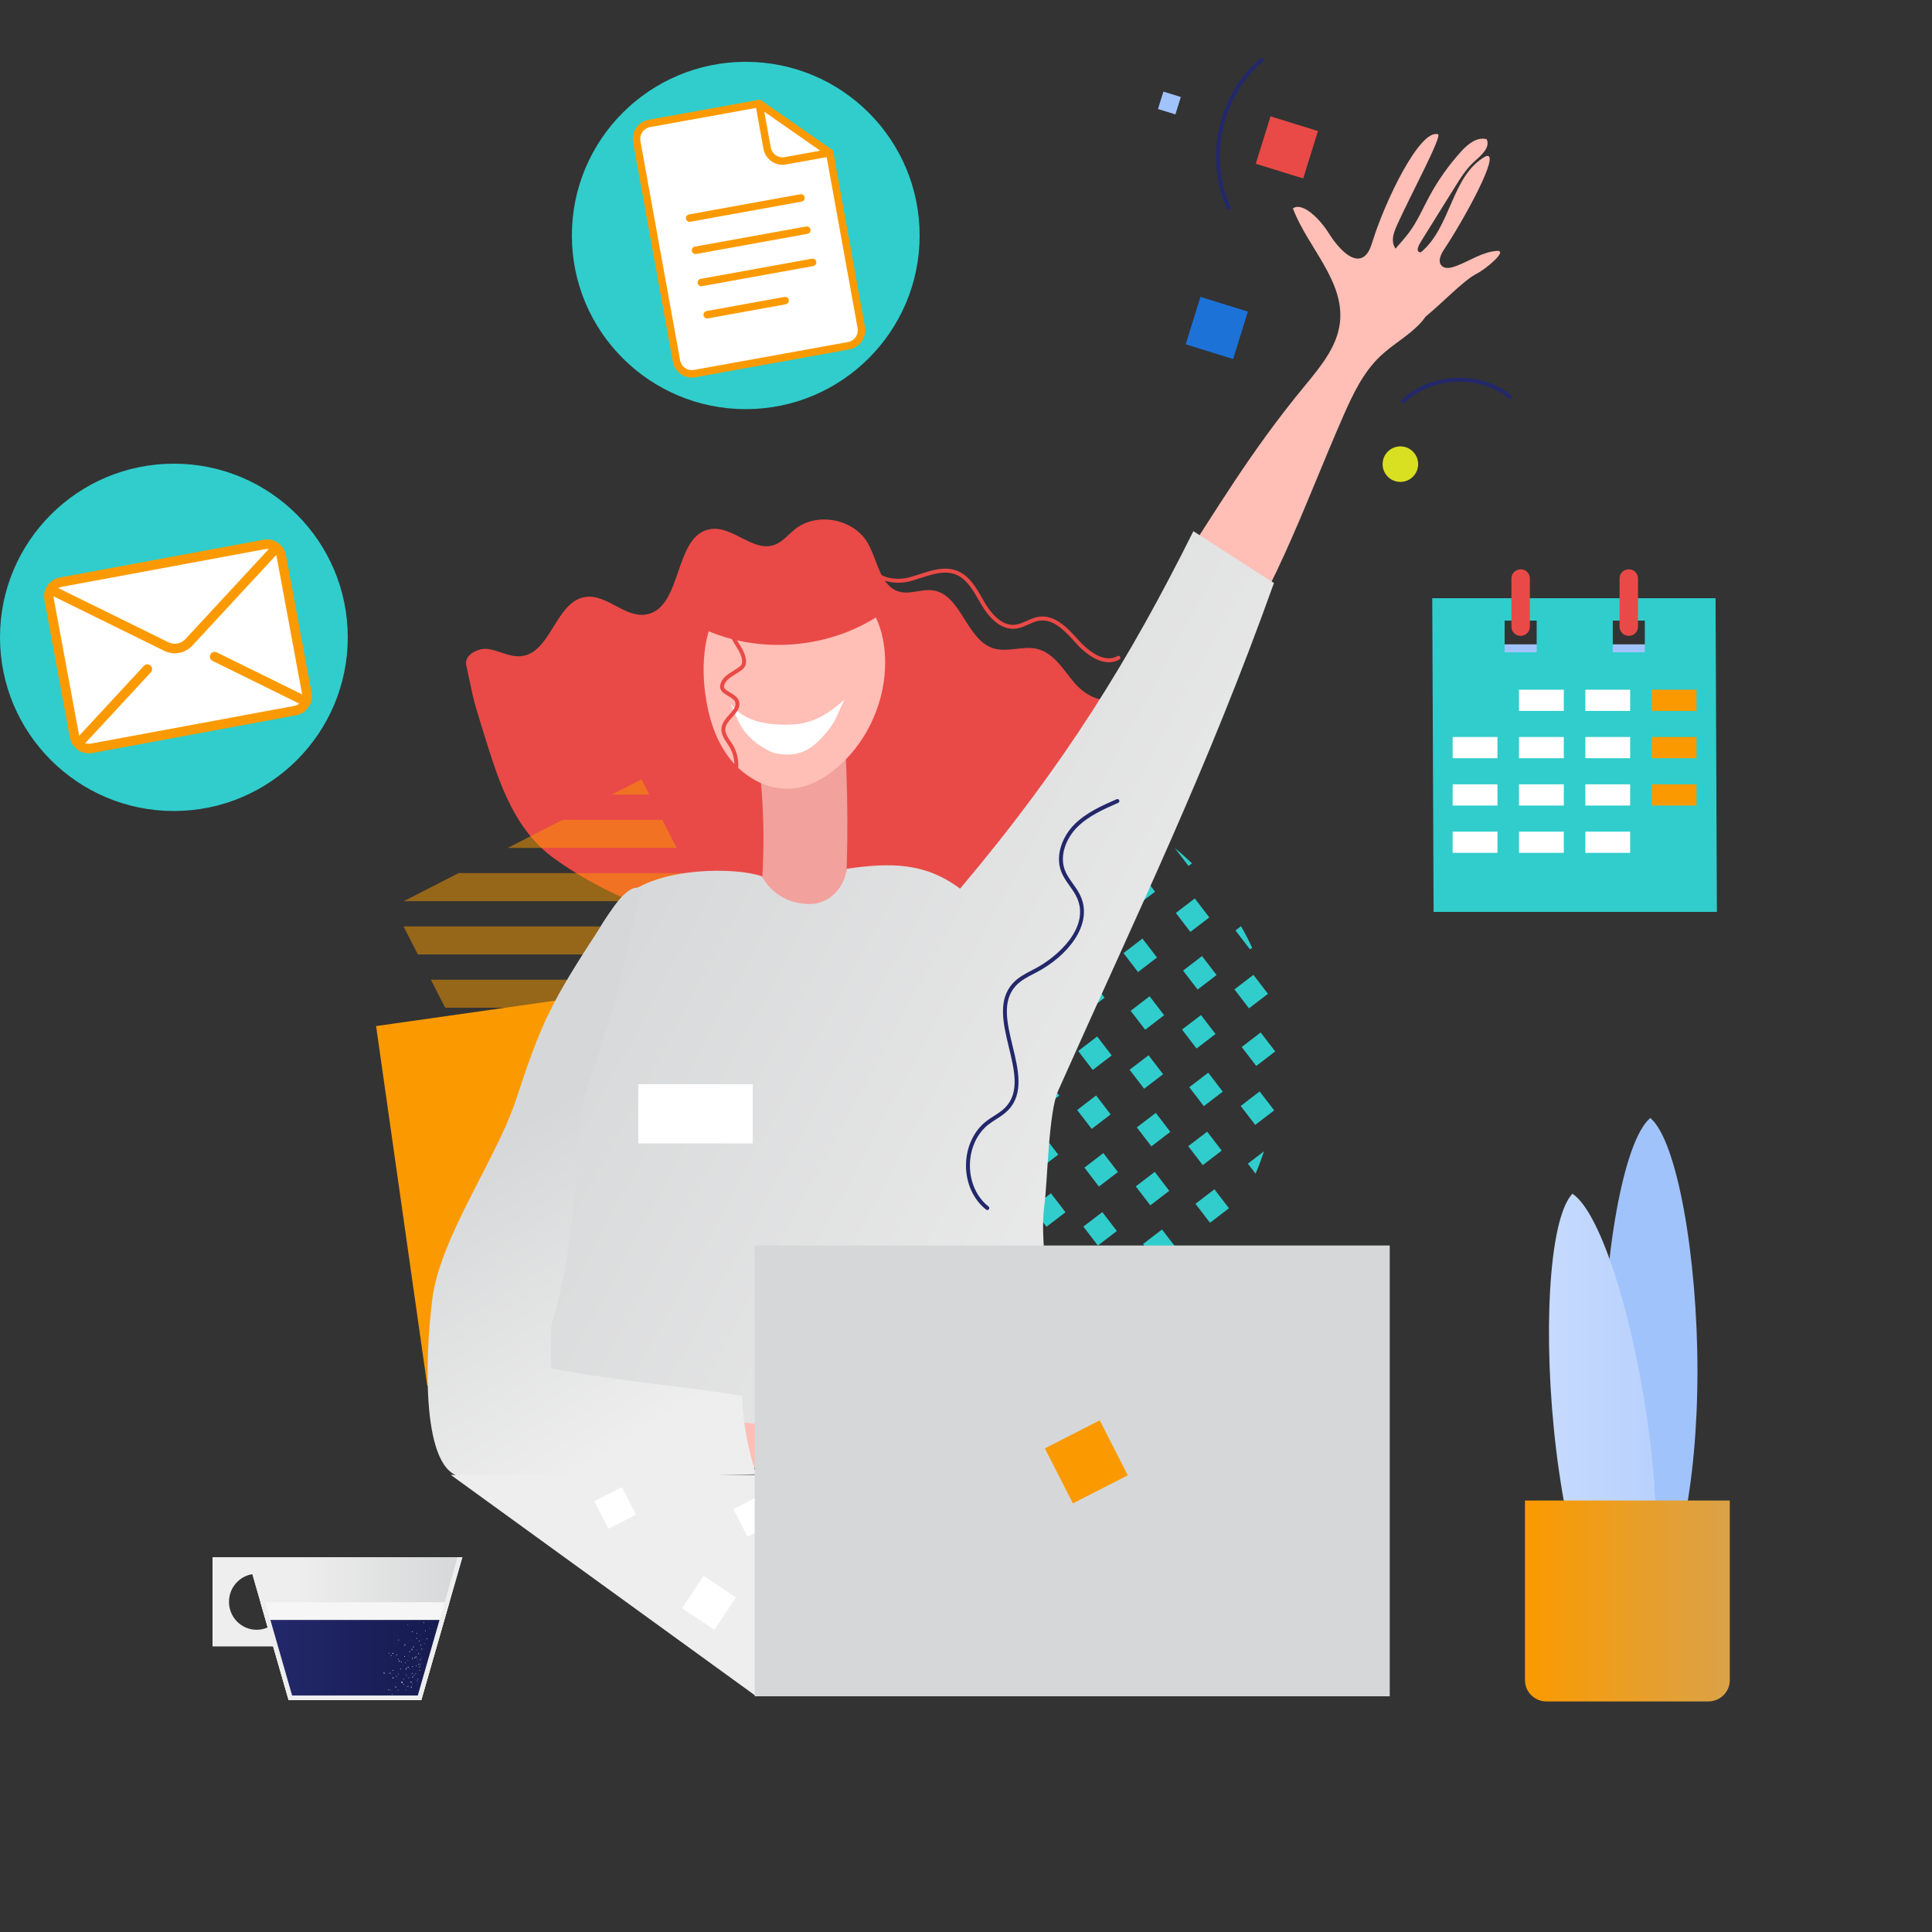 <svg width="325" height="325" viewBox="0 0 325 325" fill="none" xmlns="http://www.w3.org/2000/svg">
<rect x="0" y="0" width="325" height="325" fill="#333333" stroke="none"/>
<path d="M214.343 186.785L214.322 186.757C214.319 186.775 214.315 186.791 214.312 186.808L214.343 186.785Z" fill="#30CDCC"/>
<path d="M200.988 212.492C201.151 212.331 201.312 212.17 201.473 212.007L200.934 212.421L200.988 212.492Z" fill="#30CDCC"/>
<path d="M192.114 219.183L192.223 219.324C193.377 218.628 194.491 217.878 195.573 217.091L195.302 216.739L192.114 219.183Z" fill="#30CDCC"/>
<path d="M211.213 197.443C211.738 196.211 212.203 194.951 212.621 193.672L209.913 195.749L211.213 197.443Z" fill="#30CDCC"/>
<path d="M201.102 202.504L203.547 205.691L206.736 203.248L204.29 200.061L201.102 202.504Z" fill="#30CDCC"/>
<path d="M192.283 209.267L194.729 212.454L197.917 210.01L195.472 206.823L192.283 209.267Z" fill="#30CDCC"/>
<path d="M183.465 216.03L185.91 219.217L189.099 216.774L186.654 213.587L183.465 216.03Z" fill="#30CDCC"/>
<path d="M178.593 224.827L180.267 223.542L177.822 220.356L174.635 222.8L176.524 225.262C176.688 225.231 176.851 225.21 177.016 225.179C177.547 225.074 178.069 224.948 178.593 224.827Z" fill="#30CDCC"/>
<path d="M208.71 186.043L211.155 189.23L214.312 186.809C214.315 186.792 214.319 186.775 214.322 186.759L211.898 183.6L208.71 186.043Z" fill="#30CDCC"/>
<path d="M205.517 193.555L203.071 190.368L199.883 192.811L202.328 195.998L205.517 193.555Z" fill="#30CDCC"/>
<path d="M196.695 200.317L194.25 197.13L191.061 199.573L193.507 202.76L196.695 200.317Z" fill="#30CDCC"/>
<path d="M187.876 207.08L185.431 203.893L182.242 206.336L184.687 209.523L187.876 207.08Z" fill="#30CDCC"/>
<path d="M179.057 213.842L176.611 210.655L173.423 213.098L175.868 216.285L179.057 213.842Z" fill="#30CDCC"/>
<path d="M208.879 176.126L211.324 179.313L214.513 176.87L212.068 173.683L208.879 176.126Z" fill="#30CDCC"/>
<path d="M200.058 182.889L202.503 186.076L205.692 183.633L203.246 180.446L200.058 182.889Z" fill="#30CDCC"/>
<path d="M191.236 189.652L193.682 192.839L196.87 190.396L194.425 187.209L191.236 189.652Z" fill="#30CDCC"/>
<path d="M182.419 196.415L184.864 199.602L188.053 197.159L185.608 193.972L182.419 196.415Z" fill="#30CDCC"/>
<path d="M173.602 203.178L176.047 206.365L179.236 203.922L176.79 200.735L173.602 203.178Z" fill="#30CDCC"/>
<path d="M164.782 209.941L167.228 213.128L170.416 210.685L167.971 207.498L164.782 209.941Z" fill="#30CDCC"/>
<path d="M213.294 167.178L210.849 163.991L207.66 166.434L210.105 169.621L213.294 167.178Z" fill="#30CDCC"/>
<path d="M204.474 173.939L202.028 170.752L198.84 173.195L201.285 176.382L204.474 173.939Z" fill="#30CDCC"/>
<path d="M195.654 180.702L193.209 177.515L190.02 179.958L192.466 183.145L195.654 180.702Z" fill="#30CDCC"/>
<path d="M186.833 187.463L184.388 184.276L181.199 186.72L183.644 189.907L186.833 187.463Z" fill="#30CDCC"/>
<path d="M178.013 194.226L175.567 191.039L172.379 193.482L174.824 196.669L178.013 194.226Z" fill="#30CDCC"/>
<path d="M169.194 200.988L166.749 197.801L163.56 200.245L166.006 203.432L169.194 200.988Z" fill="#30CDCC"/>
<path d="M210.273 159.705L210.632 159.43C210.061 158.186 209.436 156.977 208.764 155.801L207.827 156.519L210.273 159.705Z" fill="#30CDCC"/>
<path d="M199.016 163.273L201.461 166.46L204.65 164.017L202.204 160.83L199.016 163.273Z" fill="#30CDCC"/>
<path d="M190.195 170.036L192.641 173.223L195.829 170.78L193.384 167.593L190.195 170.036Z" fill="#30CDCC"/>
<path d="M181.376 176.8L183.821 179.987L187.01 177.544L184.565 174.357L181.376 176.8Z" fill="#30CDCC"/>
<path d="M172.557 183.563L175.002 186.75L178.191 184.307L175.745 181.12L172.557 183.563Z" fill="#30CDCC"/>
<path d="M163.738 190.325L166.184 193.512L169.372 191.069L166.927 187.882L163.738 190.325Z" fill="#30CDCC"/>
<path d="M154.919 197.088L157.364 200.275L160.553 197.832L158.108 194.645L154.919 197.088Z" fill="#30CDCC"/>
<path d="M203.432 154.324L200.986 151.137L197.798 153.58L200.243 156.768L203.432 154.324Z" fill="#30CDCC"/>
<path d="M188.992 160.33L191.438 163.517L194.626 161.073L192.181 157.886L188.992 160.33Z" fill="#30CDCC"/>
<path d="M180.174 167.094L182.619 170.281L185.808 167.837L183.362 164.65L180.174 167.094Z" fill="#30CDCC"/>
<path d="M176.971 174.61L174.525 171.423L171.337 173.866L173.782 177.053L176.971 174.61Z" fill="#30CDCC"/>
<path d="M168.152 181.373L165.707 178.186L162.518 180.629L164.964 183.816L168.152 181.373Z" fill="#30CDCC"/>
<path d="M159.331 188.135L156.886 184.948L153.697 187.391L156.142 190.578L159.331 188.135Z" fill="#30CDCC"/>
<path d="M200.517 145.232C199.589 144.341 198.633 143.484 197.637 142.674L199.939 145.674L200.517 145.232Z" fill="#30CDCC"/>
<path d="M194.3 150L191.854 146.813L188.666 149.256L191.111 152.443L194.3 150Z" fill="#30CDCC"/>
<path d="M179.861 156.007L182.307 159.194L185.495 156.751L183.05 153.564L179.861 156.007Z" fill="#30CDCC"/>
<path d="M176.662 163.524L174.217 160.337L171.028 162.781L173.473 165.968L176.662 163.524Z" fill="#30CDCC"/>
<path d="M167.842 170.287L165.396 167.1L162.208 169.543L164.653 172.73L167.842 170.287Z" fill="#30CDCC"/>
<path d="M159.022 177.049L156.577 173.862L153.388 176.305L155.834 179.492L159.022 177.049Z" fill="#30CDCC"/>
<path d="M144.584 183.059L147.029 186.246L150.218 183.803L147.773 180.616L144.584 183.059Z" fill="#30CDCC"/>
<path d="M189.916 142.731L193.104 140.287L191.847 138.649C191.238 138.29 190.621 137.941 189.996 137.609L187.472 139.545L189.916 142.731Z" fill="#30CDCC"/>
<path d="M184.278 147.055L181.833 143.868L178.644 146.311L181.09 149.498L184.278 147.055Z" fill="#30CDCC"/>
<path d="M175.458 153.818L173.013 150.631L169.824 153.074L172.269 156.261L175.458 153.818Z" fill="#30CDCC"/>
<path d="M166.639 160.58L164.193 157.393L161.005 159.836L163.45 163.023L166.639 160.58Z" fill="#30CDCC"/>
<path d="M157.819 167.342L155.374 164.155L152.185 166.599L154.631 169.786L157.819 167.342Z" fill="#30CDCC"/>
<path d="M148.999 174.104L146.554 170.917L143.365 173.361L145.81 176.548L148.999 174.104Z" fill="#30CDCC"/>
<path d="M181.257 139.585L184.445 137.141L182.311 134.359C182.112 134.296 181.916 134.231 181.716 134.171L178.812 136.398L181.257 139.585Z" fill="#30CDCC"/>
<path d="M175.619 143.91L173.174 140.723L169.985 143.166L172.43 146.353L175.619 143.91Z" fill="#30CDCC"/>
<path d="M161.18 149.917L163.625 153.104L166.814 150.661L164.368 147.474L161.18 149.917Z" fill="#30CDCC"/>
<path d="M152.36 156.68L154.806 159.867L157.994 157.424L155.549 154.237L152.36 156.68Z" fill="#30CDCC"/>
<path d="M143.542 163.444L145.987 166.631L149.176 164.188L146.731 161.001L143.542 163.444Z" fill="#30CDCC"/>
<path d="M134.722 170.207L137.167 173.394L140.356 170.951L137.91 167.764L134.722 170.207Z" fill="#30CDCC"/>
<path d="M171.234 136.641L174.421 134.197L173.026 132.378C172.174 132.286 171.316 132.223 170.454 132.177L168.788 133.455L171.234 136.641Z" fill="#30CDCC"/>
<path d="M165.598 140.964L163.152 137.777L159.964 140.22L162.409 143.407L165.598 140.964Z" fill="#30CDCC"/>
<path d="M156.777 147.727L154.332 144.54L151.143 146.983L153.589 150.17L156.777 147.727Z" fill="#30CDCC"/>
<path d="M147.958 154.489L145.513 151.302L142.324 153.745L144.769 156.932L147.958 154.489Z" fill="#30CDCC"/>
<path d="M139.138 161.25L136.692 158.063L133.504 160.507L135.949 163.694L139.138 161.25Z" fill="#30CDCC"/>
<path d="M164.166 132.275C163.389 132.339 162.611 132.423 161.833 132.526L162.576 133.495L164.166 132.275Z" fill="#30CDCC"/>
<path d="M156.938 137.818L154.493 134.631L151.304 137.075L153.75 140.262L156.938 137.818Z" fill="#30CDCC"/>
<path d="M148.118 144.58L145.673 141.393L142.484 143.836L144.929 147.023L148.118 144.58Z" fill="#30CDCC"/>
<path d="M139.298 151.342L136.853 148.155L133.664 150.599L136.109 153.786L139.298 151.342Z" fill="#30CDCC"/>
<path d="M130.485 158.101L128.039 154.914L127.387 155.413C126.798 156.422 126.242 157.449 125.728 158.5L127.296 160.545L130.485 158.101Z" fill="#30CDCC"/>
<path d="M145.951 91.316C143.596 87.27 137.453 86.098 133.774 88.995C132.594 89.924 131.621 91.203 130.2 91.684C126.652 92.884 123.278 88.463 119.571 88.998C113.232 89.912 114.928 102.454 108.591 103.382C105.056 103.899 102.032 99.911 98.497 100.419C93.438 101.145 92.717 109.894 87.63 110.386C85.749 110.568 83.995 109.448 82.125 109.18C80.253 108.911 77.827 110.379 78.488 112.149C79.543 116.974 79.396 116.974 80.806 121.501C83.515 130.185 85.882 139.154 93.281 144.452C100.679 149.751 108.594 152.967 117.334 155.501C125.287 157.807 134.484 159.543 142.731 158.783C153.455 157.795 163.153 151.587 170.484 143.701C177.814 135.815 183.102 126.293 188.317 116.873C186.198 118.854 182.682 117.149 180.801 114.941C178.92 112.734 177.328 109.876 174.513 109.174C172.117 108.576 169.518 109.785 167.154 109.07C162.5 107.662 161.734 99.982 156.918 99.31C155.057 99.051 153.14 100.023 151.324 99.547C148.034 98.684 147.661 94.256 145.951 91.316Z" fill="#E94A47"/>
<path d="M143.903 154.026C143.304 153.743 142.706 153.46 142.108 153.176C142.738 142.706 142.685 132.195 141.952 121.732C137.639 124.531 132.313 125.729 127.217 125.045C128.723 134.953 128.825 145.074 127.52 155.01C132.939 154.217 138.427 153.886 143.903 154.026Z" fill="#F2A19C"/>
<path d="M128.782 225.001L71.872 233.092L63.267 172.607L120.177 164.516L128.782 225.001Z" fill="#FB9A00"/>
<path d="M107.915 131.107L102.913 133.67H109.228L107.915 131.107Z" fill="#FB9A00" fill-opacity="0.5"/>
<path d="M85.42 142.632H113.823L111.405 137.915H94.626L85.42 142.632Z" fill="#FB9A00" fill-opacity="0.5"/>
<path d="M67.927 151.594H118.418L115.999 146.877H77.134L67.927 151.594Z" fill="#FB9A00" fill-opacity="0.5"/>
<path d="M70.294 160.556H123.013L120.594 155.839H67.876L70.294 160.556Z" fill="#FB9A00" fill-opacity="0.5"/>
<path d="M74.889 169.518H127.608L125.19 164.802H72.471L74.889 169.518Z" fill="#FB9A00" fill-opacity="0.5"/>
<path d="M79.483 178.481H117.395L126.602 173.763H77.064L79.483 178.481Z" fill="#FB9A00" fill-opacity="0.5"/>
<path d="M84.078 187.443H99.902L109.109 182.726H81.66L84.078 187.443Z" fill="#FB9A00" fill-opacity="0.5"/>
<path d="M87.369 193.863L91.615 191.688H86.254L87.369 193.863Z" fill="#FB9A00" fill-opacity="0.5"/>
<path d="M235.571 81.066C237.222 81.066 238.56 79.728 238.56 78.078C238.56 76.428 237.222 75.09 235.571 75.09C233.92 75.09 232.581 76.428 232.581 78.078C232.581 79.728 233.92 81.066 235.571 81.066Z" fill="#D9E021"/>
<path d="M195.707 15.407L194.796 18.337L197.727 19.247L198.638 16.317L195.707 15.407Z" fill="#A1C3FC"/>
<path d="M213.726 19.569L211.246 27.546L219.226 30.023L221.706 22.046L213.726 19.569Z" fill="#E94A47"/>
<path d="M201.937 49.941L199.457 57.918L207.437 60.396L209.917 52.418L201.937 49.941Z" fill="#1D72D8"/>
<path d="M206.714 35.286C206.588 35.286 206.469 35.215 206.412 35.094C202.5 26.669 204.912 15.807 212.023 9.828C212.164 9.709 212.373 9.728 212.491 9.869C212.61 10.009 212.591 10.219 212.451 10.336C205.561 16.128 203.224 26.652 207.014 34.815C207.092 34.98 207.019 35.178 206.853 35.256C206.809 35.276 206.761 35.286 206.714 35.286Z" fill="#23286B"/>
<path d="M236.031 67.846C235.944 67.846 235.857 67.812 235.791 67.744C235.663 67.613 235.668 67.402 235.8 67.275C240.614 62.634 249.06 62.283 254.244 66.506C254.386 66.622 254.408 66.83 254.292 66.972C254.177 67.115 253.968 67.136 253.825 67.02C248.889 62.999 240.846 63.335 236.262 67.753C236.197 67.814 236.114 67.846 236.031 67.846Z" fill="#23286B"/>
<path d="M133.222 132.66C136.278 132.407 139.068 130.75 141.329 128.679C146.139 124.274 148.962 117.777 148.898 111.256C148.877 109.147 148.565 107.027 147.834 105.049C145.267 98.104 137.072 93.782 129.888 95.585C127.081 96.289 124.476 97.822 122.548 99.981C118.654 104.341 117.867 110.718 118.612 116.515C119.123 120.497 120.319 124.495 122.802 127.649C125.286 130.803 129.22 132.99 133.222 132.66Z" fill="#FFBEB6"/>
<path d="M122.881 118.316C125.088 121.438 129.19 122.019 133.013 121.891C136.649 121.77 139.164 120.234 142.037 117.711C140.578 120.697 140.694 121.328 138.639 123.663C136.463 126.136 134.34 127.462 130.424 126.732C129.661 126.59 127.773 125.435 127.173 124.941C124.528 122.772 124.296 121.431 122.881 118.316Z" fill="white"/>
<path d="M122.145 135.893C122.055 135.893 121.966 135.857 121.901 135.787C120.896 134.7 121.796 133.241 122.519 132.069L122.722 131.738C123.807 129.937 123.815 127.514 122.743 125.707C122.619 125.497 122.48 125.289 122.341 125.079C121.791 124.252 121.222 123.397 121.378 122.374C121.508 121.52 122.11 120.848 122.692 120.198C123.352 119.461 123.923 118.824 123.663 118.1C123.513 117.683 122.995 117.374 122.495 117.077C121.794 116.661 121.001 116.189 121.148 115.296C121.342 114.105 122.384 113.456 123.391 112.828C123.804 112.571 124.194 112.327 124.524 112.051C125.258 111.437 124.524 109.935 124.281 109.49C124.132 109.216 123.965 108.95 123.797 108.684C123.397 108.048 122.983 107.391 122.808 106.623C122.453 105.065 123.2 103.28 124.709 102.073C125.986 101.053 127.895 100.408 129.584 99.885C129.759 99.831 129.946 99.929 129.999 100.104C130.054 100.279 129.956 100.465 129.78 100.519C128.149 101.025 126.31 101.643 125.123 102.592C124.127 103.388 123.093 104.882 123.456 106.476C123.605 107.133 123.971 107.715 124.358 108.331C124.532 108.608 124.707 108.886 124.863 109.172C125.251 109.888 126.038 111.649 124.948 112.561C124.582 112.867 124.154 113.134 123.739 113.393C122.817 113.967 121.946 114.51 121.8 115.404C121.73 115.829 122.146 116.1 122.831 116.507C123.405 116.849 124.056 117.235 124.285 117.877C124.677 118.974 123.919 119.822 123.184 120.642C122.666 121.22 122.131 121.817 122.031 122.475C121.914 123.243 122.388 123.958 122.89 124.713C123.035 124.932 123.181 125.15 123.311 125.369C124.505 127.381 124.495 130.078 123.288 132.081L123.081 132.418C122.311 133.665 121.772 134.673 122.386 135.336C122.51 135.47 122.501 135.681 122.367 135.805C122.306 135.864 122.226 135.893 122.145 135.893Z" fill="#E94A47"/>
<path d="M251.819 42.204C249.373 42.366 247.222 43.908 244.924 44.761C244.122 45.058 243.101 45.312 242.51 44.692C241.81 43.959 242.382 42.768 242.946 41.923C246.138 37.149 252.671 25.349 249.951 26.27C244.116 29.496 244.154 38.236 238.995 42.457C238.01 42.365 238.655 41.236 239.178 40.396C241.049 37.393 242.921 34.389 244.792 31.386C245.724 29.889 246.675 28.37 247.988 27.194C249.144 26.157 250.735 24.838 250.093 23.423C248.487 22.965 246.932 24.227 245.808 25.464C243.705 27.778 241.886 30.351 240.406 33.106C239.293 35.178 238.361 37.368 236.936 39.24C236.275 40.108 235.495 40.956 234.763 41.822C234.649 41.658 234.545 41.484 234.47 41.288C234.038 40.155 234.542 38.902 235.039 37.798C237.322 32.725 242.694 22.813 241.886 22.58C238.846 21.703 233.023 33.729 230.87 40.665C230.613 41.495 230.327 42.361 229.696 42.959C227.734 44.822 224.916 41.469 223.484 39.174C222.053 36.878 219.129 33.904 217.49 35.058C219.983 41.627 226.184 47.243 225.407 54.226C224.947 58.359 222.079 61.757 219.436 64.967C210.253 76.122 204.932 85.306 197.036 97.407C195.987 99.014 192.075 105.713 193.05 107.366C193.662 108.402 195.128 107.185 196.208 107.717C199.321 109.249 201.887 111.865 203.358 115.007C213.836 101.768 219.208 85.344 226.008 69.893C227.59 66.298 229.321 62.65 232.165 59.941C234.338 57.87 237.078 56.433 239.083 54.201C239.346 53.908 239.592 53.59 239.821 53.257C242.614 50.984 246.209 47.155 248.405 46.041C250.021 45.218 253.738 42.076 251.819 42.204Z" fill="#FFBEB6"/>
<path d="M89.322 242.691C91.318 221.243 93.459 199.807 95.739 178.387C96.771 168.703 97.747 157.537 104.936 150.965C110.689 145.705 123.976 145.874 128.182 147.424C128.182 147.424 130.3 152.029 136.152 152.072C139.484 152.096 142.027 149.406 142.446 146.145C149.974 145.039 155.75 145.161 161.502 149.489C179.215 128.501 190.11 110.691 200.748 89.357C204.937 92.011 210.114 95.415 214.304 98.07C202.985 129.671 191.666 152.839 177.995 183.497C176.357 187.172 176.231 198.731 175.687 202.717C175.255 205.884 175.554 209.098 175.748 212.287C176.384 222.77 175.875 233.32 174.232 243.693C172.605 241.523 165.859 240.276 163.158 240.542C160.457 240.807 157.897 241.835 155.248 242.422C146.372 244.385 137.238 241.31 128.159 240.846C115.176 240.182 102.137 244.878 89.322 242.691Z" fill="url(#paint0_linear)"/>
<path d="M186.525 111.409C184.101 111.409 181.811 109.104 181.052 108.255C179.283 106.28 177.293 104.054 174.85 104.407C174.214 104.499 173.617 104.765 172.986 105.049C172.292 105.36 171.575 105.68 170.786 105.759C168.047 106.038 166.031 103.338 165.077 101.706C164.949 101.487 164.822 101.264 164.693 101.039C163.654 99.226 162.58 97.349 160.739 96.634C158.907 95.923 156.87 96.584 154.9 97.224C154.317 97.414 153.715 97.611 153.125 97.769C151.18 98.289 148.961 98.02 147.6 97.098C146.764 96.531 146.265 95.734 146.155 94.794C146.133 94.613 146.264 94.447 146.446 94.425C146.632 94.406 146.792 94.535 146.814 94.716C146.903 95.469 147.292 96.085 147.973 96.547C149.164 97.356 151.212 97.596 152.953 97.127C153.525 96.975 154.12 96.781 154.694 96.593C156.774 95.916 158.924 95.216 160.98 96.015C163.04 96.815 164.173 98.795 165.268 100.709C165.396 100.932 165.523 101.153 165.65 101.371C166.524 102.865 168.349 105.328 170.719 105.098C171.401 105.028 172.038 104.744 172.713 104.441C173.359 104.151 174.026 103.853 174.755 103.747C177.545 103.345 179.758 105.813 181.534 107.797C182.407 108.773 185.421 111.801 187.983 110.358C188.143 110.267 188.345 110.325 188.436 110.484C188.526 110.644 188.469 110.846 188.309 110.936C187.721 111.27 187.119 111.409 186.525 111.409Z" fill="#E94A47"/>
<path d="M117.009 105.167C119.59 98.785 125.634 93.76 132.481 93.024C139.328 92.287 146.596 96.25 149.131 102.65C140.027 109.375 127.048 110.391 117.009 105.167Z" fill="#E94A47"/>
<path d="M196.361 241.461C197.294 241.054 197.997 240.405 198.007 239.409C197.699 238.382 188.979 238.63 184.465 238.241C181.525 237.987 178.514 237.739 175.664 238.503C174.381 238.846 173.129 239.39 171.855 239.752C171.567 239.692 171.289 239.628 171.014 239.564C174.862 238.323 179.935 236.32 179.626 234.567C178.209 233.118 173.245 234.776 171.353 235.505C167.949 236.818 165.158 237.365 162.503 238.121C159.717 238.01 156.466 238.085 153.872 238.75C140.062 242.287 125.511 239.576 111.517 236.855C104.702 235.529 97.886 234.204 91.07 232.878C92.396 238.088 91.655 242.468 92.981 247.677C102.28 247.456 113.038 248.577 121.984 247.677C128.653 247.007 135.377 244.476 141.89 246.055C146.016 247.055 149.927 248.938 154.134 249.501C160.913 250.41 168.047 247.84 174.531 250.016C179.949 251.833 184.606 255.615 190.172 254.317C192.274 253.826 179.809 248.283 173.729 245.777C178.033 243.499 183.177 245.404 188.047 245.435C192.828 245.465 198.389 246.587 201.952 243.269C202.564 242.162 200.175 241.71 196.361 241.461Z" fill="#FFBEB6"/>
<path d="M92.76 230.194C105.047 232.518 112.513 232.833 124.81 234.808C124.994 239.292 125.807 243.75 127.217 248.011C107.789 248.532 97.21 248.51 77.816 248.453C70.842 247.788 71.458 228.608 72.724 218.514C74.022 208.175 83.519 194.942 86.782 185.047C91.148 171.803 92.629 168.752 101.062 155.833C102.592 153.487 105.565 148.203 108.036 149.526C105.977 156.469 104.555 164.672 102.497 171.615C98.476 185.172 97.79 182.212 97.077 196.334C96.745 202.921 94.982 216.349 92.76 222.891C92.682 223.12 92.521 230.149 92.76 230.194Z" fill="url(#paint1_linear)"/>
<path d="M126.633 182.39H107.372V192.349H126.633V182.39Z" fill="white"/>
<path d="M230.15 242.833C229.991 242.833 229.851 242.719 229.823 242.558C228.881 237.157 224.268 232.368 218.071 230.358C211.907 228.357 205.31 229.121 200.252 230.009C200.07 230.045 199.899 229.92 199.867 229.74C199.836 229.559 199.957 229.387 200.137 229.356C205.271 228.455 211.973 227.682 218.277 229.727C224.705 231.813 229.495 236.805 230.479 242.444C230.51 242.625 230.389 242.797 230.208 242.828C230.188 242.831 230.168 242.833 230.15 242.833Z" fill="#23286B"/>
<path d="M166.093 203.552C166.022 203.552 165.951 203.529 165.89 203.483C163.752 201.826 162.484 199.033 162.499 196.01C162.514 192.987 163.809 190.206 165.963 188.572C166.362 188.269 166.788 187.996 167.2 187.733C167.909 187.28 168.579 186.852 169.129 186.278C171.545 183.759 170.653 180.067 169.709 176.157C168.773 172.275 167.805 168.262 170.351 165.433C171.263 164.421 172.481 163.791 173.659 163.181L174.069 162.968C178.107 160.856 183.336 155.946 181.195 151.072C180.879 150.351 180.424 149.711 179.942 149.034C179.411 148.286 178.86 147.513 178.52 146.626C177.433 143.797 178.823 140.624 180.681 138.735C182.688 136.696 185.424 135.5 187.838 134.445C188.008 134.373 188.202 134.449 188.275 134.617C188.348 134.785 188.272 134.98 188.103 135.054C185.744 136.085 183.071 137.253 181.153 139.2C179.443 140.939 178.156 143.835 179.138 146.388C179.449 147.196 179.95 147.902 180.482 148.649C180.962 149.324 181.458 150.022 181.801 150.804C183.88 155.538 179.639 160.803 174.374 163.556L173.961 163.77C172.836 164.352 171.671 164.953 170.841 165.876C168.528 168.446 169.414 172.115 170.351 176.001C171.295 179.912 172.272 183.956 169.604 186.736C168.998 187.367 168.263 187.838 167.553 188.293C167.152 188.548 166.738 188.813 166.36 189.101C164.369 190.61 163.172 193.195 163.158 196.013C163.145 198.831 164.316 201.427 166.292 202.957C166.437 203.07 166.464 203.278 166.352 203.423C166.291 203.508 166.192 203.552 166.093 203.552Z" fill="#23286B"/>
<path d="M75.833 248.11H227.961V285.349H127.218L75.833 248.11Z" fill="#EEEEEE"/>
<path d="M99.984 252.531L104.613 250.164L106.977 254.8L102.348 257.167L99.984 252.531Z" fill="white"/>
<path d="M123.372 253.859L128.001 251.491L130.365 256.127L125.736 258.495L123.372 253.859Z" fill="white"/>
<path d="M118.353 265.087L123.8 268.714L120.177 274.169L114.73 270.541L118.353 265.087Z" fill="white"/>
<path d="M126.954 209.517H233.782V285.35H126.954V209.517Z" fill="#D6D7D8"/>
<path d="M175.764 243.647L184.999 238.925L189.715 248.173L180.48 252.896L175.764 243.647Z" fill="#FB9A00"/>
<path d="M281.622 108.391H244.21V116.35H281.622V108.391Z" fill="#A1C3FC"/>
<path d="M240.933 100.628L241.157 153.4H288.816L288.591 100.628H240.933ZM258.498 109.728H253.108V104.401H258.499V109.728H258.498ZM276.689 109.728H271.299V104.401H276.689V109.728Z" fill="#30CDCC"/>
<path d="M255.803 106.967C254.947 106.967 254.253 106.281 254.253 105.434V97.299C254.253 96.452 254.947 95.767 255.803 95.767C256.659 95.767 257.353 96.452 257.353 97.299V105.435C257.353 106.281 256.659 106.967 255.803 106.967Z" fill="#E94A47"/>
<path d="M273.994 106.967C273.138 106.967 272.443 106.281 272.443 105.434V97.299C272.443 96.452 273.138 95.767 273.994 95.767C274.85 95.767 275.544 96.452 275.544 97.299V105.435C275.544 106.281 274.85 106.967 273.994 106.967Z" fill="#E94A47"/>
<path d="M263.062 116.021H255.525V119.589H263.062V116.021Z" fill="white"/>
<path d="M274.222 116.021H266.686V119.589H274.222V116.021Z" fill="white"/>
<path d="M285.382 116.021H277.846V119.589H285.382V116.021Z" fill="#FB9A00"/>
<path d="M251.902 123.979H244.365V127.548H251.902V123.979Z" fill="white"/>
<path d="M263.062 123.979H255.525V127.548H263.062V123.979Z" fill="white"/>
<path d="M274.222 123.979H266.686V127.548H274.222V123.979Z" fill="white"/>
<path d="M285.383 123.979H277.847V127.548H285.383V123.979Z" fill="#FB9A00"/>
<path d="M251.902 131.938H244.365V135.507H251.902V131.938Z" fill="white"/>
<path d="M263.062 131.938H255.525V135.507H263.062V131.938Z" fill="white"/>
<path d="M274.222 131.938H266.686V135.507H274.222V131.938Z" fill="white"/>
<path d="M285.383 131.938H277.847V135.507H285.383V131.938Z" fill="#FB9A00"/>
<path d="M251.902 139.897H244.365V143.466H251.902V139.897Z" fill="white"/>
<path d="M263.062 139.897H255.525V143.466H263.062V139.897Z" fill="white"/>
<path d="M274.222 139.897H266.686V143.466H274.222V139.897Z" fill="white"/>
<path d="M277.612 188.066C273.081 191.853 269.679 211.493 269.679 230.668C269.679 249.844 273.081 265.851 277.612 269.639C282.142 265.852 285.545 249.844 285.545 230.668C285.545 211.493 282.142 191.853 277.612 188.066Z" fill="#A1C3FC"/>
<path d="M264.511 200.808C260.472 205.096 259.473 224.994 261.796 244.033C264.119 263.072 269.437 278.57 274.394 281.801C278.433 277.513 279.872 261.222 277.549 242.182C275.226 223.143 269.468 204.039 264.511 200.808Z" fill="url(#paint2_linear)"/>
<path d="M287.357 286.216H260.16C258.157 286.216 256.533 284.624 256.533 282.658V252.418H290.983V282.659C290.983 284.624 289.36 286.216 287.357 286.216Z" fill="url(#paint3_linear)"/>
<path d="M50.584 261.95V276.963H35.75V261.95H50.584ZM43.167 274.16C45.734 274.16 47.815 272.054 47.815 269.457C47.815 266.859 45.734 264.752 43.167 264.752C40.6 264.752 38.519 266.859 38.519 269.457C38.519 272.055 40.6 274.16 43.167 274.16Z" fill="#EEEEEE"/>
<path d="M59.709 261.95H77.784L70.866 286H59.709H48.552L41.635 261.95H59.709Z" fill="url(#paint4_linear)"/>
<path d="M43.813 269.525L48.552 286H59.709H70.866L75.605 269.525H43.813Z" fill="#F6F6F6"/>
<path d="M74.399 272.505L70.615 285.662H59.709H48.803L45.019 272.505H74.399Z" fill="url(#paint5_linear)"/>
<path d="M76.949 261.95L76.743 262.741L70.28 285.21H59.709H49.138L42.676 262.741L42.462 261.95H41.635L48.552 286H59.709H70.866L77.784 261.95H76.949Z" fill="#EEEEEE"/>
<path d="M68.549 283.649C68.569 283.682 68.569 283.682 68.556 283.736C68.523 283.756 68.523 283.756 68.47 283.743C68.45 283.71 68.45 283.71 68.463 283.656C68.496 283.636 68.529 283.616 68.549 283.649ZM67.486 282.934C67.454 282.954 67.474 282.987 67.493 283.02C67.513 283.053 67.546 283.033 67.579 283.013C67.612 282.993 67.592 282.96 67.572 282.926C67.519 282.913 67.486 282.934 67.486 282.934ZM70.229 282.841C70.196 282.861 70.216 282.895 70.216 282.895C70.236 282.928 70.269 282.908 70.269 282.908C70.302 282.888 70.282 282.854 70.282 282.854C70.295 282.8 70.262 282.821 70.229 282.841ZM69.587 281.775C69.555 281.795 69.575 281.829 69.575 281.829C69.594 281.862 69.627 281.842 69.627 281.842L69.64 281.788C69.62 281.755 69.587 281.775 69.587 281.775ZM68.913 280.73C68.88 280.75 68.9 280.783 68.9 280.783C68.92 280.816 68.953 280.796 68.953 280.796C68.986 280.776 68.966 280.743 68.966 280.743C68.966 280.743 68.945 280.709 68.913 280.73ZM65.947 285.025C65.934 285.078 65.967 285.058 65.987 285.091C66.02 285.071 66.02 285.071 66.053 285.051C66.033 285.017 66.033 285.017 66.013 284.984C65.98 285.004 65.947 285.025 65.947 285.025ZM69.111 283.759C69.099 283.812 69.119 283.845 69.139 283.879C69.192 283.892 69.225 283.872 69.258 283.851C69.27 283.798 69.251 283.765 69.23 283.731C69.177 283.718 69.144 283.738 69.111 283.759ZM67.58 283.013C67.567 283.067 67.587 283.1 67.607 283.134C67.66 283.146 67.693 283.126 67.726 283.106C67.739 283.052 67.719 283.019 67.698 282.986C67.625 282.94 67.593 282.96 67.58 283.013ZM66.06 282.214C66.047 282.268 66.067 282.301 66.088 282.334C66.14 282.347 66.173 282.327 66.206 282.307C66.219 282.253 66.199 282.22 66.179 282.186C66.106 282.14 66.073 282.161 66.06 282.214ZM64.541 281.415C64.528 281.469 64.548 281.502 64.569 281.536C64.621 281.548 64.654 281.528 64.687 281.508C64.7 281.454 64.68 281.421 64.66 281.388C64.587 281.341 64.521 281.382 64.541 281.415ZM70.576 280.344C70.543 280.364 70.51 280.384 70.53 280.417C70.55 280.451 70.57 280.484 70.603 280.464C70.636 280.444 70.669 280.423 70.649 280.39C70.662 280.336 70.609 280.323 70.576 280.344ZM70.055 278.655C70.023 278.675 69.99 278.695 70.01 278.728C70.03 278.762 70.05 278.795 70.082 278.775C70.115 278.755 70.148 278.734 70.128 278.701C70.108 278.668 70.089 278.634 70.055 278.655ZM69.522 277.019C69.49 277.039 69.457 277.06 69.477 277.093C69.496 277.126 69.517 277.16 69.549 277.139C69.582 277.119 69.615 277.099 69.595 277.066C69.608 277.012 69.555 276.999 69.522 277.019ZM69.384 282.038C69.351 282.058 69.338 282.111 69.359 282.145C69.379 282.178 69.431 282.191 69.464 282.171C69.497 282.15 69.51 282.097 69.49 282.064C69.47 282.03 69.417 282.017 69.384 282.038ZM68.271 280.714C68.239 280.734 68.226 280.788 68.246 280.821C68.266 280.854 68.319 280.867 68.352 280.847C68.384 280.827 68.397 280.773 68.377 280.74C68.357 280.707 68.304 280.694 68.271 280.714ZM67.158 279.39C67.126 279.41 67.113 279.464 67.133 279.497C67.153 279.531 67.206 279.544 67.239 279.523C67.271 279.503 67.284 279.449 67.264 279.416C67.244 279.383 67.191 279.37 67.158 279.39ZM66.046 278.067C66.013 278.087 66 278.14 66.02 278.174C66.04 278.207 66.093 278.22 66.126 278.2C66.159 278.179 66.172 278.126 66.151 278.093C66.132 278.059 66.079 278.046 66.046 278.067ZM70.259 282.366C70.226 282.386 70.246 282.42 70.266 282.453C70.286 282.486 70.319 282.466 70.352 282.445C70.385 282.425 70.365 282.392 70.345 282.359C70.292 282.346 70.259 282.366 70.259 282.366ZM69.334 281.429C69.301 281.449 69.321 281.482 69.341 281.516C69.361 281.549 69.394 281.528 69.427 281.508C69.46 281.488 69.439 281.455 69.419 281.422C69.387 281.442 69.334 281.429 69.334 281.429ZM68.409 280.492C68.376 280.512 68.396 280.546 68.416 280.579C68.436 280.612 68.469 280.592 68.501 280.571C68.534 280.551 68.514 280.518 68.494 280.485C68.461 280.505 68.409 280.492 68.409 280.492ZM67.484 279.555C67.451 279.576 67.471 279.609 67.491 279.642C67.51 279.675 67.543 279.655 67.576 279.635C67.609 279.615 67.589 279.581 67.569 279.548C67.537 279.568 67.516 279.535 67.484 279.555ZM68.203 284.273C68.223 284.307 68.243 284.34 68.243 284.34C68.276 284.32 68.309 284.299 68.309 284.299C68.289 284.266 68.269 284.233 68.269 284.233C68.236 284.253 68.203 284.273 68.203 284.273ZM66.907 284.296C66.927 284.329 66.947 284.362 66.947 284.362C66.98 284.342 67.013 284.322 67.013 284.322C66.993 284.288 66.973 284.255 66.973 284.255C66.92 284.242 66.887 284.262 66.907 284.296ZM65.592 284.285C65.612 284.318 65.632 284.351 65.632 284.351C65.665 284.331 65.698 284.311 65.698 284.311C65.678 284.277 65.657 284.244 65.657 284.244C65.604 284.231 65.592 284.285 65.592 284.285ZM70.368 279.923C70.335 279.944 70.335 279.944 70.322 279.997C70.342 280.03 70.342 280.03 70.395 280.044C70.428 280.023 70.428 280.023 70.441 279.97C70.421 279.936 70.368 279.923 70.368 279.923ZM69.851 278.689C69.818 278.709 69.818 278.709 69.805 278.763C69.825 278.796 69.825 278.796 69.878 278.809C69.911 278.789 69.911 278.789 69.924 278.736C69.904 278.702 69.884 278.669 69.851 278.689ZM69.354 277.488C69.321 277.509 69.321 277.509 69.308 277.562C69.328 277.595 69.328 277.595 69.381 277.609C69.413 277.588 69.413 277.588 69.427 277.535C69.407 277.502 69.386 277.468 69.354 277.488ZM69.047 282.976C69.014 282.996 69.034 283.03 69.087 283.043C69.107 283.076 69.14 283.056 69.153 283.002C69.185 282.982 69.165 282.949 69.112 282.936C69.092 282.903 69.06 282.923 69.047 282.976ZM67.827 282.45C67.794 282.47 67.814 282.503 67.867 282.516C67.887 282.549 67.92 282.529 67.933 282.476C67.965 282.455 67.945 282.422 67.892 282.409C67.893 282.409 67.86 282.429 67.827 282.45ZM66.627 281.956C66.594 281.976 66.614 282.01 66.667 282.023C66.687 282.056 66.72 282.036 66.733 281.982C66.766 281.962 66.746 281.929 66.693 281.916C66.693 281.916 66.66 281.936 66.627 281.956ZM65.46 281.442C65.428 281.462 65.448 281.496 65.501 281.509C65.52 281.542 65.553 281.522 65.566 281.468C65.599 281.448 65.579 281.415 65.526 281.402C65.473 281.389 65.44 281.409 65.46 281.442ZM70.519 281.749C70.519 281.749 70.507 281.802 70.519 281.749C70.539 281.782 70.56 281.815 70.572 281.762C70.572 281.762 70.572 281.762 70.519 281.749C70.552 281.728 70.519 281.749 70.519 281.749ZM69.961 281.271C69.948 281.325 69.948 281.325 69.961 281.271C69.981 281.305 70.001 281.338 70.014 281.284C70.001 281.338 70.014 281.284 69.961 281.271ZM69.389 280.847C69.389 280.847 69.357 280.867 69.389 280.847C69.409 280.88 69.43 280.913 69.442 280.86C69.442 280.86 69.442 280.86 69.389 280.847C69.422 280.827 69.389 280.847 69.389 280.847ZM70.068 283.397L70.088 283.431L70.12 283.411L70.1 283.377C70.08 283.344 70.068 283.397 70.068 283.397ZM69.347 283.476L69.367 283.509L69.4 283.489L69.38 283.456L69.347 283.476ZM68.627 283.555L68.647 283.588L68.68 283.568L68.66 283.535L68.627 283.555ZM70.647 280.162C70.647 280.162 70.634 280.216 70.647 280.162C70.635 280.216 70.687 280.229 70.687 280.229C70.721 280.209 70.721 280.209 70.647 280.162C70.7 280.175 70.68 280.142 70.647 280.162ZM70.319 279.542C70.319 279.542 70.286 279.563 70.319 279.542C70.306 279.596 70.359 279.609 70.359 279.609C70.339 279.576 70.372 279.555 70.319 279.542C70.352 279.522 70.352 279.522 70.319 279.542ZM69.809 282.369L69.829 282.402L69.862 282.382L69.842 282.349C69.789 282.336 69.789 282.336 69.809 282.369ZM69.101 282.166L69.121 282.2L69.154 282.179L69.134 282.146L69.101 282.166ZM68.392 281.964L68.412 281.997L68.445 281.977L68.425 281.944C68.425 281.944 68.425 281.944 68.392 281.964ZM70.606 279.868C70.573 279.888 70.593 279.922 70.613 279.955C70.633 279.988 70.666 279.968 70.699 279.948C70.731 279.928 70.711 279.894 70.692 279.861C70.659 279.881 70.639 279.848 70.606 279.868ZM69.726 278.858C69.693 278.878 69.713 278.911 69.733 278.944C69.753 278.977 69.786 278.957 69.819 278.937C69.852 278.917 69.832 278.883 69.812 278.85C69.792 278.817 69.739 278.804 69.726 278.858ZM68.86 277.793C68.827 277.813 68.847 277.847 68.867 277.88C68.887 277.913 68.92 277.892 68.953 277.872C68.985 277.852 68.965 277.819 68.945 277.786C68.893 277.773 68.893 277.773 68.86 277.793ZM67.96 276.749C67.928 276.769 67.948 276.803 67.968 276.836C67.988 276.869 68.02 276.849 68.053 276.828C68.086 276.808 68.066 276.775 68.046 276.742C68.046 276.742 67.993 276.729 67.96 276.749ZM69.693 281.801C69.713 281.834 69.733 281.867 69.733 281.867C69.766 281.847 69.799 281.827 69.799 281.827C69.779 281.794 69.759 281.76 69.759 281.76C69.706 281.748 69.673 281.768 69.693 281.801ZM68.318 281.69C68.338 281.724 68.358 281.757 68.358 281.757C68.391 281.737 68.424 281.716 68.424 281.716C68.404 281.683 68.383 281.65 68.383 281.65C68.363 281.616 68.35 281.67 68.318 281.69ZM66.995 281.592C67.015 281.626 67.035 281.659 67.035 281.659L67.1 281.618C67.081 281.585 67.06 281.552 67.06 281.552C67.008 281.539 66.975 281.559 66.995 281.592ZM65.652 281.461C65.672 281.494 65.692 281.528 65.692 281.528C65.725 281.508 65.758 281.487 65.758 281.487C65.738 281.454 65.718 281.421 65.718 281.421C65.665 281.407 65.632 281.428 65.652 281.461ZM70.933 277.337C70.9 277.357 70.867 277.378 70.887 277.411C70.907 277.444 70.927 277.477 70.96 277.457C70.992 277.437 71.025 277.417 71.005 277.384C70.986 277.35 70.965 277.317 70.933 277.337ZM70.494 276.009C70.461 276.029 70.428 276.05 70.448 276.083C70.468 276.116 70.488 276.149 70.521 276.129C70.554 276.109 70.587 276.089 70.567 276.056C70.58 276.002 70.547 276.022 70.494 276.009ZM70.108 274.694C70.076 274.714 70.043 274.734 70.062 274.767C70.082 274.801 70.103 274.834 70.135 274.814C70.168 274.794 70.201 274.773 70.181 274.74C70.161 274.707 70.128 274.727 70.108 274.694ZM70.54 280.959C70.508 280.979 70.528 281.013 70.581 281.026C70.6 281.059 70.633 281.039 70.646 280.985C70.679 280.965 70.659 280.932 70.606 280.919C70.606 280.919 70.573 280.939 70.54 280.959ZM69.346 280.325C69.313 280.345 69.333 280.379 69.386 280.392C69.406 280.425 69.439 280.405 69.452 280.351C69.485 280.331 69.465 280.298 69.412 280.285C69.379 280.305 69.346 280.325 69.346 280.325ZM68.119 279.711C68.086 279.731 68.106 279.765 68.159 279.778C68.179 279.811 68.212 279.791 68.225 279.737C68.258 279.717 68.238 279.684 68.185 279.671C68.185 279.671 68.152 279.691 68.119 279.711ZM66.945 279.111C66.912 279.131 66.932 279.164 66.985 279.177C67.005 279.211 67.038 279.19 67.051 279.137C67.084 279.117 67.064 279.083 67.011 279.07C66.991 279.037 66.958 279.057 66.945 279.111ZM65.751 278.477C65.718 278.497 65.738 278.53 65.791 278.543C65.811 278.576 65.844 278.556 65.857 278.503C65.89 278.483 65.87 278.449 65.817 278.436C65.764 278.423 65.731 278.443 65.751 278.477ZM69.132 282.969C69.152 283.002 69.172 283.036 69.205 283.016C69.238 282.995 69.271 282.975 69.251 282.942C69.231 282.909 69.211 282.875 69.178 282.895C69.145 282.916 69.132 282.969 69.132 282.969ZM67.853 283.393C67.873 283.426 67.893 283.459 67.926 283.439C67.959 283.419 67.992 283.399 67.972 283.366C67.952 283.332 67.932 283.299 67.899 283.319C67.866 283.339 67.853 283.393 67.853 283.393ZM66.54 283.837C66.56 283.87 66.581 283.903 66.613 283.883C66.646 283.863 66.679 283.842 66.659 283.809C66.639 283.776 66.619 283.743 66.586 283.763C66.553 283.783 66.553 283.783 66.54 283.837ZM65.261 284.26C65.281 284.293 65.301 284.327 65.334 284.307C65.367 284.287 65.399 284.266 65.38 284.233C65.36 284.2 65.34 284.166 65.307 284.186C65.274 284.207 65.274 284.207 65.261 284.26ZM71.416 276.491C71.416 276.491 71.383 276.511 71.403 276.545C71.403 276.545 71.423 276.578 71.456 276.558C71.456 276.558 71.489 276.537 71.469 276.504C71.449 276.471 71.449 276.471 71.416 276.491ZM70.259 279.443C70.259 279.443 70.246 279.496 70.279 279.476C70.312 279.456 70.332 279.489 70.312 279.456C70.312 279.456 70.325 279.402 70.292 279.422L70.259 279.443ZM69.496 278.999C69.496 278.999 69.483 279.053 69.516 279.033C69.516 279.033 69.569 279.046 69.549 279.013C69.549 279.013 69.561 278.959 69.529 278.979L69.496 278.999ZM68.733 278.557C68.733 278.557 68.72 278.61 68.753 278.59C68.753 278.59 68.806 278.603 68.785 278.57C68.785 278.57 68.798 278.517 68.766 278.537L68.733 278.557ZM70.015 281.511C70.015 281.511 70.035 281.545 70.068 281.524C70.101 281.504 70.101 281.504 70.081 281.471C70.081 281.471 70.061 281.438 70.028 281.458C70.028 281.458 69.995 281.478 70.015 281.511ZM69.151 281.725C69.151 281.725 69.171 281.758 69.204 281.737C69.204 281.737 69.236 281.717 69.216 281.684C69.216 281.684 69.196 281.651 69.163 281.671C69.183 281.704 69.151 281.725 69.151 281.725ZM68.306 281.971C68.306 281.971 68.326 282.005 68.359 281.984C68.359 281.984 68.392 281.964 68.372 281.931C68.372 281.931 68.352 281.897 68.319 281.918C68.319 281.918 68.319 281.918 68.306 281.971ZM70.681 278.269C70.648 278.289 70.668 278.322 70.668 278.322C70.688 278.356 70.721 278.335 70.721 278.335C70.754 278.315 70.734 278.282 70.734 278.282C70.714 278.249 70.681 278.269 70.681 278.269ZM70.121 277.564C70.088 277.584 70.108 277.617 70.108 277.617C70.128 277.651 70.161 277.63 70.161 277.63C70.194 277.61 70.174 277.577 70.174 277.577C70.174 277.577 70.154 277.543 70.121 277.564ZM69.614 276.871C69.581 276.891 69.601 276.925 69.601 276.925C69.621 276.958 69.654 276.938 69.654 276.938C69.687 276.918 69.667 276.884 69.667 276.884C69.647 276.851 69.614 276.871 69.614 276.871ZM70.326 280.452L70.346 280.485L70.378 280.465L70.359 280.432L70.326 280.452ZM69.485 280.331L69.505 280.364L69.538 280.344L69.518 280.311C69.485 280.331 69.485 280.331 69.485 280.331ZM68.612 280.23L68.632 280.263L68.665 280.243L68.645 280.21C68.624 280.176 68.592 280.196 68.612 280.23ZM67.739 280.129L67.758 280.162L67.791 280.142L67.771 280.109C67.751 280.075 67.751 280.075 67.739 280.129ZM70.076 282.662C70.096 282.695 70.129 282.674 70.129 282.674C70.162 282.654 70.141 282.621 70.141 282.621C70.122 282.588 70.089 282.608 70.089 282.608C70.056 282.628 70.076 282.662 70.076 282.662ZM69.359 283.195C69.379 283.228 69.412 283.208 69.412 283.208C69.445 283.188 69.425 283.154 69.425 283.154C69.405 283.121 69.372 283.142 69.372 283.142L69.359 283.195ZM68.695 283.742C68.715 283.775 68.748 283.754 68.748 283.754C68.781 283.734 68.761 283.701 68.761 283.701C68.741 283.668 68.708 283.688 68.708 283.688C68.675 283.708 68.675 283.708 68.695 283.742ZM71.826 275.599C71.794 275.619 71.761 275.639 71.781 275.673C71.801 275.706 71.821 275.739 71.853 275.719C71.886 275.699 71.919 275.678 71.899 275.645C71.88 275.611 71.86 275.578 71.826 275.599ZM71.559 274.256C71.527 274.276 71.494 274.296 71.514 274.329C71.534 274.363 71.554 274.396 71.587 274.376C71.619 274.356 71.652 274.335 71.632 274.302C71.612 274.269 71.593 274.235 71.559 274.256ZM71.293 272.913C71.26 272.933 71.227 272.953 71.247 272.987C71.267 273.02 71.287 273.053 71.32 273.033C71.353 273.013 71.386 272.992 71.366 272.959C71.379 272.906 71.326 272.893 71.293 272.913ZM70.343 278.157C70.311 278.178 70.331 278.211 70.35 278.244C70.37 278.277 70.403 278.257 70.436 278.237C70.469 278.217 70.449 278.183 70.429 278.15C70.409 278.117 70.356 278.104 70.343 278.157ZM69.24 277.376C69.207 277.396 69.228 277.429 69.248 277.462C69.267 277.496 69.3 277.475 69.333 277.455C69.366 277.435 69.346 277.402 69.326 277.368C69.273 277.355 69.22 277.342 69.24 277.376ZM68.105 276.614C68.072 276.634 68.092 276.668 68.112 276.701C68.132 276.734 68.165 276.714 68.198 276.694C68.23 276.673 68.21 276.64 68.191 276.607C68.171 276.574 68.138 276.594 68.105 276.614ZM67.002 275.832C66.97 275.852 66.99 275.886 67.01 275.919C67.03 275.952 67.062 275.932 67.095 275.912C67.128 275.892 67.108 275.858 67.088 275.825C67.035 275.812 67.002 275.832 67.002 275.832ZM69.96 280.221C69.98 280.254 70 280.287 70.033 280.267C70.066 280.247 70.099 280.226 70.079 280.193C70.059 280.16 70.039 280.127 70.006 280.147C69.973 280.167 69.96 280.221 69.96 280.221ZM68.633 280.491C68.653 280.524 68.674 280.557 68.706 280.537C68.739 280.517 68.772 280.497 68.752 280.463C68.732 280.43 68.712 280.397 68.679 280.417C68.646 280.437 68.613 280.458 68.633 280.491ZM67.306 280.761C67.326 280.794 67.347 280.827 67.379 280.807C67.412 280.787 67.445 280.766 67.425 280.733C67.405 280.7 67.385 280.667 67.352 280.687C67.319 280.707 67.319 280.707 67.306 280.761ZM66.013 281.01C66.033 281.043 66.053 281.077 66.086 281.056C66.118 281.036 66.151 281.016 66.131 280.983C66.112 280.95 66.091 280.916 66.058 280.936C66.025 280.957 65.993 280.977 66.013 281.01ZM70.776 276.703C70.744 276.723 70.764 276.756 70.784 276.789C70.803 276.823 70.836 276.802 70.869 276.782C70.902 276.762 70.882 276.729 70.882 276.729C70.862 276.696 70.809 276.683 70.776 276.703ZM70.041 275.557C70.009 275.577 70.029 275.611 70.049 275.644C70.069 275.677 70.101 275.657 70.134 275.637C70.167 275.617 70.147 275.583 70.147 275.583C70.127 275.55 70.074 275.537 70.041 275.557ZM69.327 274.445C69.294 274.465 69.314 274.498 69.334 274.531C69.354 274.565 69.387 274.544 69.419 274.524C69.452 274.504 69.432 274.471 69.412 274.437C69.359 274.424 69.34 274.391 69.327 274.445ZM68.592 273.3C68.559 273.32 68.579 273.353 68.579 273.353C68.599 273.386 68.632 273.366 68.632 273.366C68.665 273.346 68.644 273.312 68.624 273.279C68.625 273.279 68.592 273.3 68.592 273.3ZM70.654 279.199C70.641 279.253 70.661 279.286 70.694 279.266C70.747 279.278 70.78 279.258 70.76 279.225C70.773 279.172 70.753 279.138 70.72 279.158C70.7 279.125 70.667 279.145 70.654 279.199ZM69.317 278.927C69.304 278.981 69.324 279.014 69.357 278.994C69.41 279.007 69.41 279.007 69.423 278.953C69.436 278.9 69.436 278.9 69.383 278.887C69.363 278.853 69.33 278.874 69.317 278.927ZM68.013 278.635C68 278.689 68.02 278.722 68.053 278.702C68.106 278.715 68.106 278.715 68.119 278.661C68.132 278.608 68.112 278.575 68.079 278.595C68.026 278.582 67.993 278.602 68.013 278.635ZM66.676 278.364C66.663 278.417 66.683 278.45 66.716 278.43C66.769 278.443 66.801 278.423 66.781 278.389C66.794 278.336 66.774 278.303 66.741 278.323C66.721 278.289 66.688 278.31 66.676 278.364ZM65.371 278.071C65.359 278.125 65.378 278.158 65.411 278.138C65.464 278.151 65.464 278.151 65.477 278.097C65.49 278.044 65.47 278.011 65.437 278.031C65.404 278.051 65.371 278.071 65.371 278.071ZM69.823 281.492C69.843 281.526 69.876 281.505 69.876 281.505C69.909 281.485 69.889 281.452 69.889 281.452C69.869 281.419 69.836 281.439 69.803 281.459L69.823 281.492ZM68.711 282.27C68.731 282.303 68.764 282.283 68.797 282.263C68.83 282.242 68.81 282.209 68.81 282.209C68.79 282.176 68.757 282.196 68.757 282.196C68.671 282.203 68.691 282.236 68.711 282.27ZM67.58 283.013C67.6 283.047 67.632 283.026 67.665 283.006C67.698 282.986 67.678 282.953 67.658 282.919C67.638 282.886 67.605 282.907 67.572 282.927C67.56 282.98 67.56 282.98 67.58 283.013ZM66.448 283.757C66.468 283.79 66.5 283.77 66.5 283.77C66.533 283.75 66.513 283.716 66.493 283.683C66.473 283.65 66.441 283.67 66.408 283.69C66.427 283.723 66.427 283.723 66.448 283.757ZM71.568 276.443C71.568 276.443 71.535 276.463 71.568 276.443C71.555 276.497 71.608 276.51 71.608 276.51C71.641 276.489 71.621 276.456 71.568 276.443C71.601 276.423 71.601 276.423 71.568 276.443ZM71.147 275.744C71.114 275.764 71.114 275.764 71.147 275.744C71.134 275.797 71.187 275.81 71.187 275.81C71.167 275.777 71.199 275.757 71.147 275.744C71.18 275.723 71.147 275.744 71.147 275.744ZM70.693 275.065C70.693 275.065 70.659 275.085 70.693 275.065C70.68 275.118 70.733 275.131 70.733 275.131C70.746 275.077 70.746 275.077 70.693 275.065C70.725 275.044 70.725 275.044 70.693 275.065ZM70.541 278.036L70.561 278.069L70.593 278.049L70.573 278.016C70.553 277.982 70.52 278.002 70.541 278.036ZM69.713 277.861L69.733 277.894L69.766 277.874L69.746 277.841C69.746 277.84 69.746 277.84 69.713 277.861ZM68.939 277.699L68.959 277.732L68.991 277.712L68.971 277.679C68.951 277.645 68.919 277.666 68.939 277.699ZM70.903 279.913C70.903 279.913 70.924 279.946 70.903 279.913C70.956 279.926 70.969 279.872 70.969 279.872C70.916 279.86 70.916 279.86 70.903 279.913C70.883 279.88 70.883 279.88 70.903 279.913ZM70.179 280.36C70.199 280.393 70.232 280.373 70.179 280.36C70.232 280.373 70.245 280.319 70.245 280.319C70.245 280.319 70.246 280.319 70.179 280.36C70.212 280.34 70.179 280.36 70.179 280.36ZM69.508 280.819C69.528 280.852 69.561 280.832 69.508 280.819C69.561 280.832 69.574 280.778 69.574 280.778C69.574 280.778 69.554 280.745 69.508 280.819C69.521 280.765 69.508 280.819 69.508 280.819ZM72.159 273.977C72.159 273.977 72.127 273.998 72.147 274.031C72.147 274.031 72.166 274.064 72.2 274.044C72.2 274.044 72.232 274.024 72.212 273.99C72.179 274.011 72.159 273.977 72.159 273.977ZM71.256 277.275C71.256 277.275 71.243 277.328 71.276 277.308C71.276 277.308 71.329 277.321 71.309 277.288C71.309 277.288 71.322 277.235 71.289 277.255C71.309 277.288 71.256 277.275 71.256 277.275ZM70.579 276.825C70.579 276.825 70.566 276.878 70.599 276.858C70.599 276.858 70.652 276.871 70.632 276.838C70.632 276.838 70.644 276.784 70.612 276.805L70.579 276.825ZM69.902 276.375C69.902 276.375 69.889 276.428 69.921 276.408C69.921 276.408 69.974 276.421 69.954 276.388C69.954 276.388 69.967 276.334 69.934 276.354C69.934 276.354 69.934 276.354 69.902 276.375ZM69.237 275.871C69.237 275.871 69.224 275.924 69.257 275.904C69.257 275.904 69.31 275.917 69.29 275.884C69.29 275.884 69.302 275.83 69.27 275.85L69.237 275.871ZM70.903 278.863C70.903 278.863 70.923 278.896 70.956 278.876C70.956 278.876 70.989 278.856 70.969 278.822C70.969 278.822 70.949 278.789 70.916 278.809C70.936 278.843 70.936 278.843 70.903 278.863ZM70.137 279.015C70.137 279.015 70.157 279.048 70.19 279.028C70.19 279.028 70.223 279.008 70.203 278.975C70.203 278.975 70.183 278.941 70.15 278.962C70.117 278.982 70.117 278.982 70.137 279.015ZM69.319 279.154C69.319 279.154 69.338 279.188 69.371 279.167C69.371 279.167 69.404 279.147 69.384 279.114C69.384 279.114 69.364 279.081 69.331 279.101C69.319 279.154 69.319 279.154 69.319 279.154ZM68.52 279.328C68.52 279.328 68.54 279.361 68.573 279.34C68.573 279.34 68.606 279.32 68.585 279.287C68.585 279.287 68.566 279.254 68.533 279.274C68.533 279.274 68.5 279.294 68.52 279.328ZM71.08 276.607C71.1 276.64 71.132 276.62 71.132 276.62C71.132 276.62 71.112 276.587 71.08 276.607C71.112 276.587 71.06 276.574 71.08 276.607ZM70.437 276.364C70.457 276.397 70.457 276.397 70.437 276.364C70.457 276.397 70.49 276.377 70.49 276.377C70.523 276.357 70.523 276.357 70.437 276.364C70.47 276.343 70.47 276.343 70.437 276.364ZM71.179 278.647C71.199 278.68 71.199 278.68 71.179 278.647C71.232 278.66 71.232 278.66 71.212 278.627C71.212 278.626 71.212 278.626 71.179 278.647ZM70.579 278.925C70.599 278.958 70.599 278.958 70.579 278.925C70.632 278.938 70.632 278.938 70.612 278.905C70.613 278.905 70.613 278.905 70.579 278.925ZM71.363 275.428C71.329 275.448 71.35 275.482 71.363 275.428C71.383 275.461 71.383 275.461 71.383 275.461C71.415 275.441 71.415 275.441 71.363 275.428C71.395 275.407 71.363 275.428 71.363 275.428ZM70.877 274.996C70.897 275.029 70.897 275.029 70.897 275.029C70.93 275.009 70.91 274.976 70.877 274.996C70.91 274.976 70.857 274.963 70.877 274.996ZM71.212 277.576C71.232 277.61 71.232 277.61 71.212 277.576C71.265 277.589 71.265 277.589 71.265 277.589C71.298 277.569 71.245 277.556 71.212 277.576C71.245 277.556 71.212 277.576 71.212 277.576ZM70.558 277.614C70.578 277.648 70.578 277.648 70.558 277.614C70.611 277.627 70.611 277.627 70.611 277.627C70.644 277.607 70.624 277.574 70.558 277.614C70.59 277.594 70.558 277.614 70.558 277.614ZM69.903 277.652C69.903 277.652 69.924 277.686 69.903 277.652C69.956 277.665 69.956 277.665 69.956 277.665C69.969 277.612 69.969 277.612 69.903 277.652C69.916 277.599 69.903 277.652 69.903 277.652ZM71.603 275.827L71.623 275.861L71.656 275.84L71.636 275.807C71.583 275.794 71.583 275.794 71.603 275.827ZM70.797 275.913L70.817 275.947L70.85 275.926L70.83 275.893C70.81 275.86 70.777 275.88 70.797 275.913ZM70.868 277.605C70.921 277.618 70.954 277.598 70.934 277.565C70.881 277.552 70.881 277.552 70.868 277.605C70.848 277.572 70.848 277.572 70.868 277.605Z" fill="white"/>
<path d="M29.25 136.427C45.404 136.427 58.5 123.348 58.5 107.213C58.5 91.079 45.404 78 29.25 78C13.096 78 0 91.079 0 107.213C0 123.348 13.096 136.427 29.25 136.427Z" fill="#30CDCC"/>
<path d="M49.657 119.534L15.392 125.885C14.062 126.132 12.784 125.251 12.537 123.919L8.251 100.795C8.004 99.462 8.881 98.182 10.211 97.936L44.476 91.584C45.805 91.338 47.083 92.219 47.33 93.551L51.617 116.675C51.864 118.008 50.986 119.288 49.657 119.534Z" fill="white"/>
<path d="M49.811 120.32C49.808 120.321 49.806 120.321 49.803 120.322L15.538 126.673C13.778 126.999 12.079 125.829 11.752 124.065L7.466 100.94C7.14 99.178 8.302 97.479 10.058 97.15C10.06 97.149 10.062 97.149 10.065 97.148L44.33 90.797C45.182 90.639 46.045 90.823 46.761 91.315C47.476 91.809 47.958 92.55 48.116 93.405L52.403 116.529C52.56 117.383 52.377 118.249 51.887 118.965C51.397 119.68 50.661 120.161 49.811 120.32ZM10.353 98.724C9.461 98.892 8.872 99.754 9.037 100.649L13.323 123.774C13.404 124.208 13.648 124.585 14.011 124.834C14.375 125.085 14.813 125.178 15.246 125.098L49.511 118.747C49.513 118.746 49.514 118.746 49.515 118.746C49.947 118.665 50.321 118.421 50.569 118.058C50.819 117.694 50.911 117.255 50.831 116.821L46.545 93.696C46.464 93.263 46.22 92.885 45.856 92.636C45.493 92.385 45.055 92.292 44.622 92.373L10.357 98.723C10.356 98.724 10.354 98.724 10.353 98.724Z" fill="#FB9A00"/>
<path d="M30.146 109.827C29.311 109.984 28.425 109.874 27.614 109.474L8.961 100.294C8.565 100.098 8.401 99.618 8.596 99.221C8.79 98.825 9.268 98.662 9.664 98.855L28.317 108.036C29.298 108.519 30.452 108.304 31.194 107.503L45.317 92.248C45.616 91.924 46.122 91.905 46.445 92.205C46.769 92.506 46.788 93.013 46.488 93.337L32.366 108.593C31.756 109.253 30.976 109.671 30.146 109.827Z" fill="#FB9A00"/>
<path d="M14.049 125.106C13.807 125.152 13.55 125.086 13.357 124.906C13.033 124.605 13.014 124.099 13.314 123.774L24.201 112.014C24.5 111.689 25.006 111.672 25.329 111.971C25.653 112.272 25.672 112.779 25.372 113.103L14.486 124.865C14.365 124.995 14.211 125.076 14.049 125.106Z" fill="#FB9A00"/>
<path d="M50.634 118.325C50.471 118.355 50.296 118.335 50.135 118.256L35.756 111.178C35.36 110.983 35.196 110.503 35.391 110.106C35.585 109.709 36.063 109.546 36.459 109.74L50.839 116.818C51.235 117.013 51.399 117.493 51.204 117.89C51.089 118.126 50.873 118.28 50.634 118.325Z" fill="#FB9A00"/>
<path d="M125.45 68.827C141.605 68.827 154.7 55.748 154.7 39.613C154.7 23.479 141.605 10.4 125.45 10.4C109.296 10.4 96.2 23.479 96.2 39.613C96.2 55.748 109.296 68.827 125.45 68.827Z" fill="#30CDCC"/>
<path d="M127.698 17.424L109.233 20.766C107.802 21.025 106.853 22.4 107.113 23.838L113.787 60.712C114.048 62.15 115.419 63.105 116.849 62.846L142.758 58.157C144.189 57.898 145.138 56.523 144.878 55.085L139.557 25.691L127.698 17.424Z" fill="white"/>
<path d="M142.88 58.773C142.877 58.774 142.875 58.774 142.872 58.775L116.964 63.464C116.107 63.619 115.242 63.429 114.526 62.931C113.81 62.431 113.331 61.683 113.175 60.823L106.501 23.949C106.345 23.088 106.532 22.219 107.027 21.501C107.521 20.785 108.263 20.305 109.116 20.149C109.118 20.148 109.121 20.148 109.124 20.147L127.589 16.805C127.752 16.776 127.92 16.812 128.056 16.908L139.916 25.175C140.053 25.27 140.145 25.416 140.175 25.58L145.496 54.973C145.651 55.834 145.464 56.703 144.969 57.421C144.474 58.137 143.733 58.617 142.88 58.773ZM109.342 21.384C108.817 21.48 108.36 21.776 108.055 22.218C107.75 22.66 107.635 23.196 107.731 23.727L114.405 60.6C114.501 61.131 114.797 61.592 115.238 61.899C115.678 62.206 116.213 62.323 116.741 62.228L142.649 57.539C142.65 57.539 142.652 57.538 142.654 57.538C143.179 57.442 143.636 57.146 143.941 56.704C144.246 56.262 144.362 55.726 144.266 55.196L138.992 26.058L127.557 18.088L109.347 21.383C109.345 21.384 109.344 21.384 109.342 21.384Z" fill="#FB9A00"/>
<path d="M134.85 33.914C134.85 33.914 134.85 33.915 134.849 33.915L116.131 37.302C115.792 37.364 115.466 37.137 115.404 36.796C115.342 36.455 115.567 36.129 115.906 36.066C115.906 36.066 115.906 36.066 115.907 36.066L134.625 32.679C134.965 32.617 135.29 32.844 135.352 33.185C135.414 33.526 135.19 33.852 134.85 33.914Z" fill="#FB9A00"/>
<path d="M135.832 39.335C135.832 39.335 135.831 39.335 135.831 39.335L117.112 42.723C116.773 42.784 116.447 42.557 116.385 42.216C116.324 41.876 116.548 41.549 116.887 41.487C116.887 41.487 116.888 41.487 116.888 41.487L135.607 38.099C135.946 38.038 136.272 38.265 136.334 38.606C136.395 38.946 136.171 39.273 135.832 39.335Z" fill="#FB9A00"/>
<path d="M136.813 44.755C136.813 44.755 136.813 44.755 136.812 44.755L118.094 48.142C117.754 48.204 117.429 47.977 117.367 47.636C117.305 47.295 117.53 46.969 117.869 46.907C117.869 46.907 117.869 46.907 117.87 46.907L136.588 43.519C136.927 43.458 137.253 43.685 137.315 44.026C137.377 44.366 137.153 44.693 136.813 44.755Z" fill="#FB9A00"/>
<path d="M132.188 51.188C132.188 51.188 132.187 51.188 132.187 51.188L119.073 53.561C118.734 53.623 118.408 53.396 118.346 53.054C118.285 52.714 118.509 52.387 118.848 52.325C118.848 52.325 118.849 52.325 118.849 52.325L131.963 49.952C132.302 49.891 132.628 50.118 132.69 50.459C132.751 50.8 132.527 51.126 132.188 51.188Z" fill="#FB9A00"/>
<path d="M127.686 17.414L129.044 24.917C129.304 26.355 130.675 27.311 132.106 27.052L139.573 25.7L127.686 17.414Z" fill="white"/>
<path d="M139.685 26.318C139.684 26.318 139.684 26.318 139.684 26.318L132.216 27.669C131.36 27.824 130.495 27.635 129.779 27.136C129.063 26.637 128.583 25.889 128.427 25.028L127.069 17.525C127.024 17.275 127.133 17.022 127.345 16.885C127.558 16.748 127.832 16.753 128.039 16.898L139.926 25.185C140.135 25.33 140.235 25.586 140.181 25.834C140.129 26.082 139.933 26.272 139.685 26.318ZM128.569 18.794L129.658 24.805C129.754 25.336 130.05 25.797 130.491 26.105C130.931 26.412 131.465 26.529 131.993 26.433L137.976 25.351L128.569 18.794Z" fill="#FB9A00"/>
<defs>
<linearGradient id="paint0_linear" x1="102.095" y1="142.882" x2="212.094" y2="202.246" gradientUnits="userSpaceOnUse">
<stop stop-color="#D6D7D8"/>
<stop offset="1" stop-color="#EEEEEE"/>
</linearGradient>
<linearGradient id="paint1_linear" x1="86.256" y1="189.874" x2="115.768" y2="236.621" gradientUnits="userSpaceOnUse">
<stop stop-color="#D6D7D8"/>
<stop offset="1" stop-color="#EEEEEE"/>
</linearGradient>
<linearGradient id="paint2_linear" x1="260.565" y1="241.304" x2="278.662" y2="241.304" gradientUnits="userSpaceOnUse">
<stop stop-color="#C6DAFD"/>
<stop offset="1" stop-color="#B8D1FD"/>
</linearGradient>
<linearGradient id="paint3_linear" x1="256.533" y1="269.317" x2="290.984" y2="269.317" gradientUnits="userSpaceOnUse">
<stop stop-color="#FB9A00"/>
<stop offset="1" stop-color="#DAA248"/>
</linearGradient>
<linearGradient id="paint4_linear" x1="77.784" y1="273.975" x2="49.997" y2="273.975" gradientUnits="userSpaceOnUse">
<stop offset="0.005" stop-color="#D6D7D8"/>
<stop offset="1" stop-color="#EEEEEE"/>
</linearGradient>
<linearGradient id="paint5_linear" x1="45.019" y1="279.083" x2="74.399" y2="279.083" gradientUnits="userSpaceOnUse">
<stop stop-color="#23286B"/>
<stop offset="1" stop-color="#151A4F"/>
</linearGradient>
</defs>
</svg>
